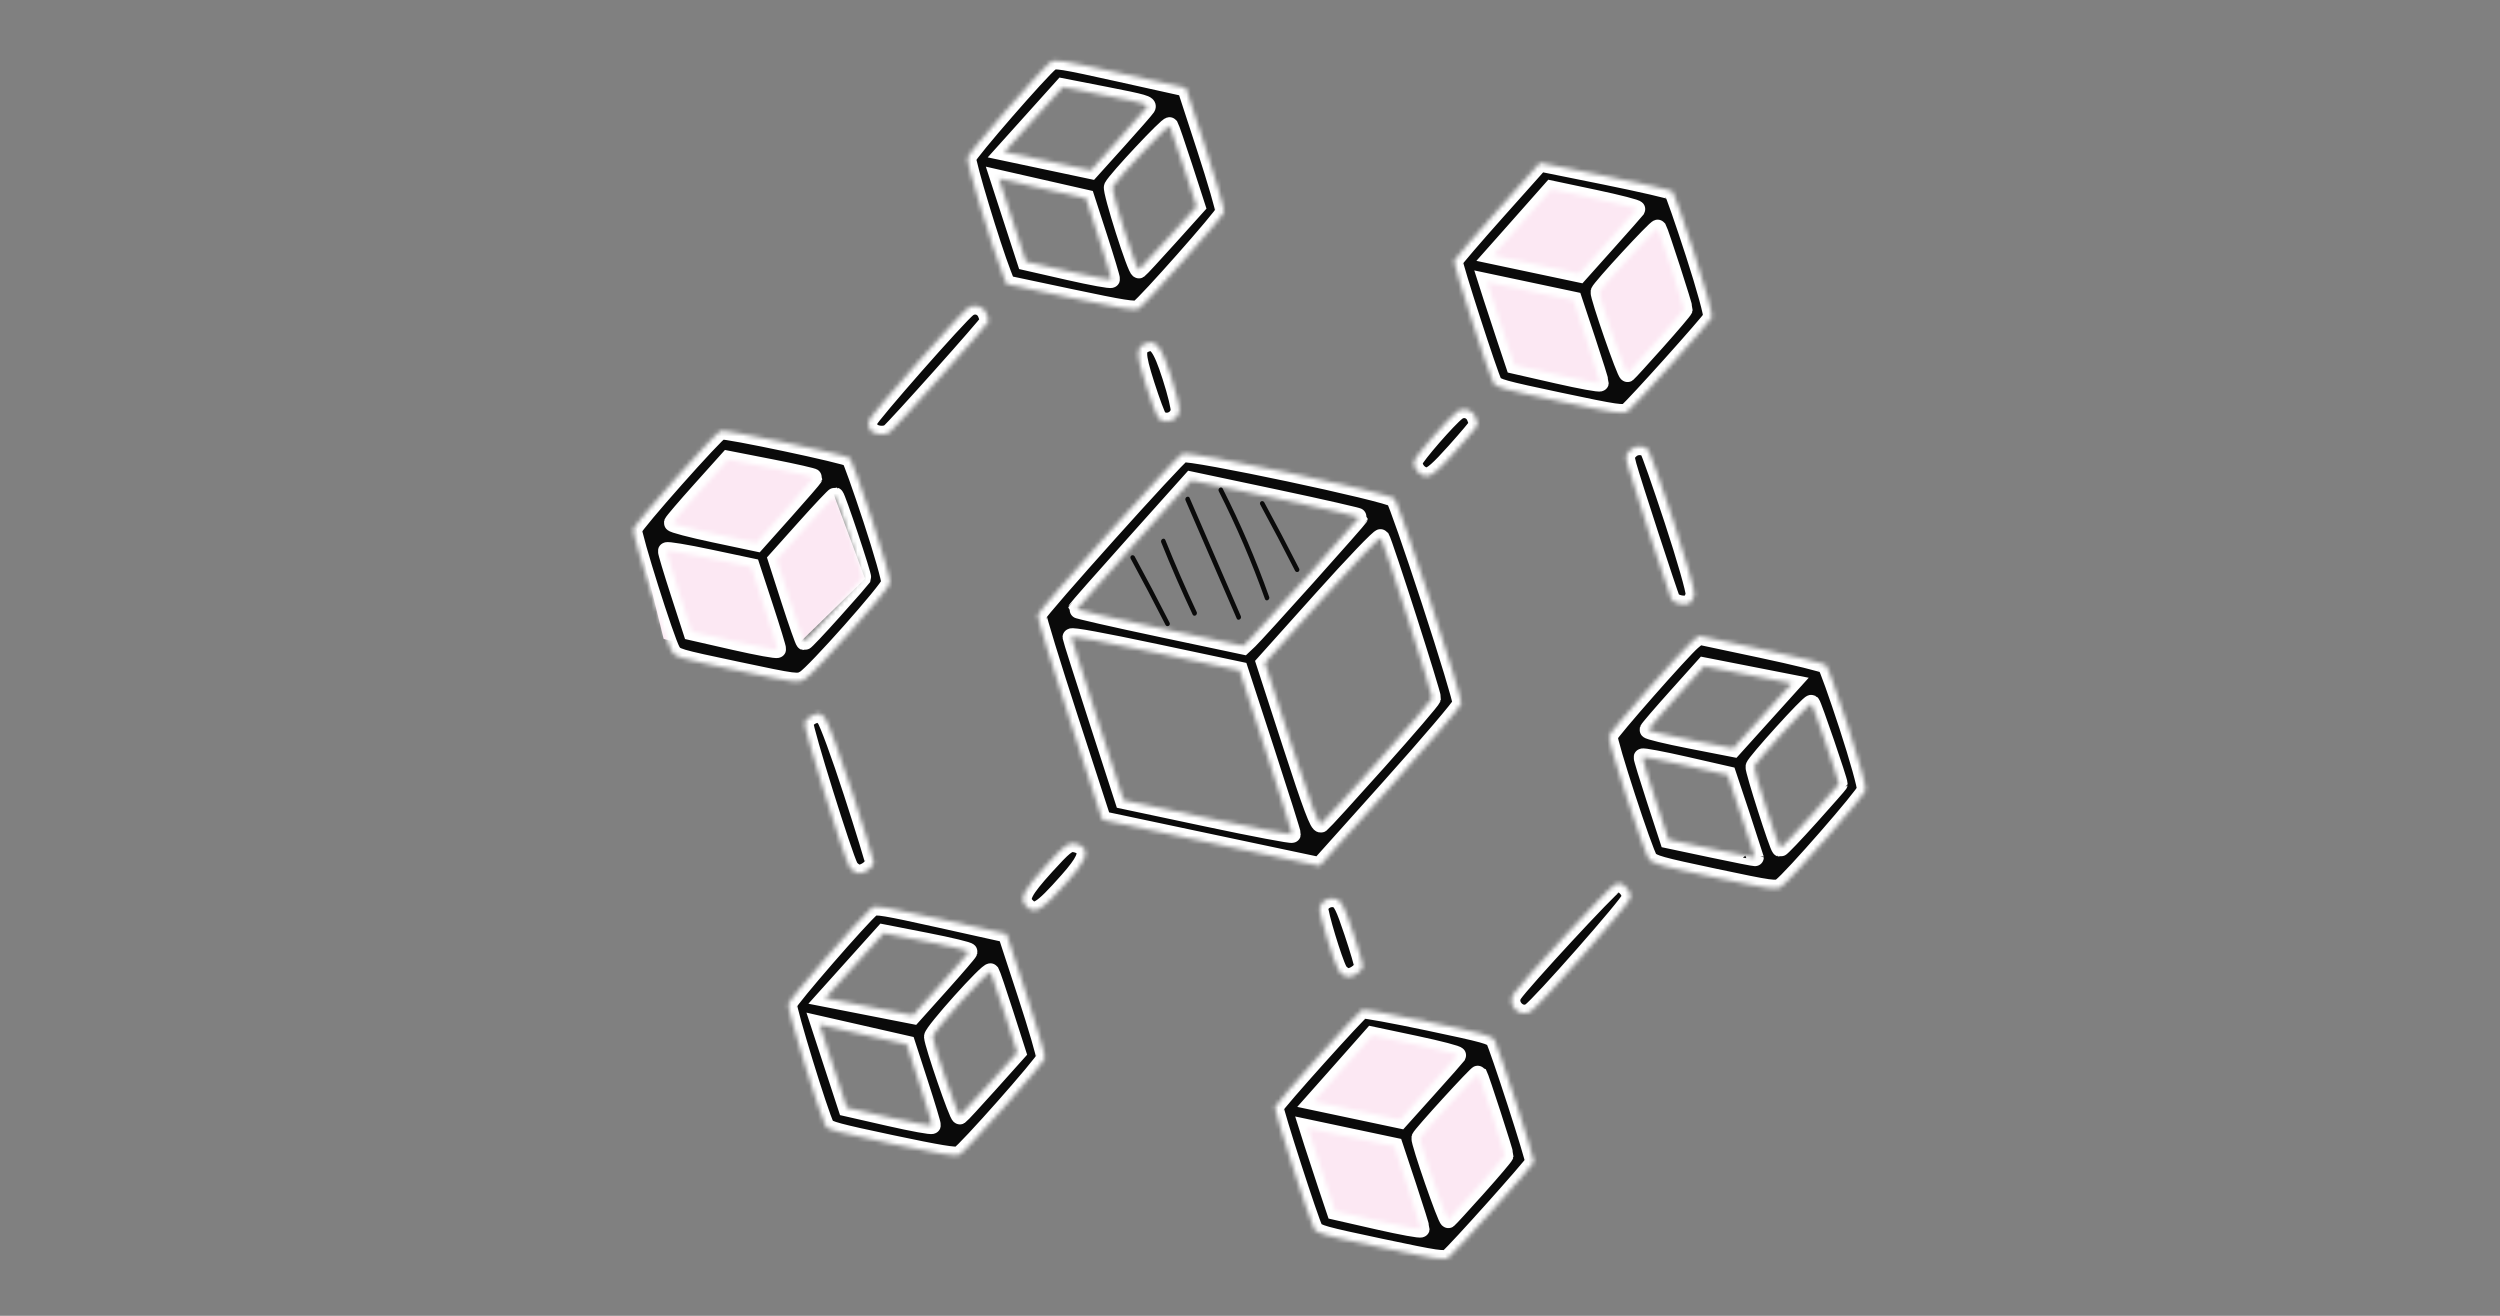 <svg width="570" height="300" viewBox="0 0 570 300" fill="none" xmlns="http://www.w3.org/2000/svg">
<rect x="0" y="0" width="570" height="300" fill="#808080" stroke="none"/>
<g clip-path="url(#clip0_815_6097)">
<path d="M346.589 263.162L338.936 240.815L314.447 232.856L293.018 253.672L302.202 279.08L328.834 283.978L346.589 263.162Z" fill="#FCE8F3"/>
<path d="M341.695 85.78L368.953 90.924L387.166 72.485L378.968 46.503L352.181 40.027L334.719 61.43L341.695 85.78Z" fill="#FCE8F3"/>
<path d="M197.246 131.962L187.873 106.764L165.671 100.917L145.161 120.735L151.321 145.696L177.136 151.529L197.246 131.962Z" fill="#FCE8F3"/>
<mask id="path-2-inside-1_815_6097" fill="white">
<path fill-rule="evenodd" clip-rule="evenodd" d="M421.304 165.539C418.927 158.25 416.687 151.997 416.327 151.645C415.966 151.293 409.294 149.65 401.5 147.995L387.328 144.985L385.843 146.227C383.511 148.176 367.033 166.901 366.837 167.823C366.581 169.033 374.859 194.428 375.974 195.855C376.821 196.939 378.394 197.378 390.914 200.029C404.043 202.809 404.981 202.939 406.12 202.132C408.397 200.517 425.099 181.381 425.362 180.085C425.507 179.375 423.68 172.829 421.304 165.539ZM412.751 186.188C409.161 190.184 406.078 193.413 405.897 193.362C405.457 193.24 399.805 175.549 399.965 174.794C400.172 173.815 412.54 160.167 412.996 160.414C413.321 160.589 419.293 178.034 419.278 178.764C419.277 178.851 416.339 182.192 412.751 186.188ZM385.45 168.711C380.09 167.663 375.751 166.614 375.807 166.381C375.864 166.147 378.749 162.789 382.218 158.918L388.525 151.88L398.541 153.844L408.555 155.807L401.876 163.212L395.197 170.618L385.45 168.711ZM390.281 193.543L380.397 191.45L377.391 182.243C375.737 177.18 374.42 172.867 374.464 172.659C374.508 172.451 378.905 173.276 384.235 174.491L393.927 176.701L397.032 186.021C398.74 191.147 400.144 195.408 400.152 195.488C400.159 195.569 395.717 194.694 390.281 193.543ZM381.461 118.622C378.653 110.087 376.117 102.862 375.824 102.567C374.743 101.478 372.813 101.514 371.677 102.644C370.607 103.708 370.567 103.972 371.151 106.142C372.054 109.496 380.564 135.615 381.071 136.586C381.611 137.619 384.203 138.185 385.254 137.501C385.695 137.213 386.171 136.339 386.31 135.559C386.45 134.779 384.267 127.157 381.461 118.622ZM370.772 202.352C369.711 201.283 369.433 201.214 368.167 201.716C367.006 202.177 346.877 223.924 345.083 226.658C343.49 229.084 346.54 232.22 348.95 230.633C351.059 229.245 371.415 206.123 371.696 204.796C371.849 204.076 371.458 203.044 370.772 202.352ZM386.31 57.857C383.877 50.354 381.651 43.972 381.363 43.675C381.076 43.378 374.152 41.782 365.976 40.128L351.112 37.122L341.379 48.026C336.027 54.024 331.59 59.198 331.521 59.525C331.363 60.269 339.582 85.713 340.486 87.279C341.087 88.32 342.538 88.724 355.606 91.491C368.682 94.26 370.163 94.477 371.118 93.765C372.516 92.724 389.747 73.517 390.302 72.382C390.542 71.892 388.765 65.424 386.31 57.857ZM345.637 251.366C343.32 244.206 341.126 237.83 340.763 237.197C340.165 236.157 338.724 235.756 325.696 233.005C317.773 231.333 310.974 230.088 310.587 230.239C309.723 230.577 290.847 251.614 290.673 252.432C290.515 253.181 298.725 278.606 299.627 280.161C300.243 281.22 301.629 281.607 314.761 284.388C327.831 287.155 329.32 287.374 330.288 286.665C331.704 285.628 349.582 265.654 349.733 264.94C349.798 264.634 347.955 258.526 345.637 251.366ZM377.72 77.837C374.323 81.644 371.337 84.92 371.084 85.115C370.696 85.417 364.45 67.432 364.637 66.549C364.808 65.741 377.762 51.7 377.999 52.066C378.429 52.728 384.021 70.027 383.956 70.495C383.924 70.725 381.118 74.029 377.72 77.837ZM336.869 270.765C333.475 274.555 330.488 277.819 330.23 278.018C329.829 278.328 323.598 260.357 323.791 259.446C323.927 258.806 336.908 244.584 337.095 244.872C337.495 245.488 343.166 262.995 343.104 263.423C343.068 263.671 340.262 266.975 336.869 270.765ZM366.475 55.26L360.084 62.41L350.231 60.324L340.377 58.237L343.076 55.199C344.56 53.528 347.564 50.136 349.751 47.661L353.729 43.162L363.572 45.246C368.987 46.393 373.293 47.506 373.141 47.72C372.99 47.935 369.991 51.328 366.475 55.26ZM355.035 85.464L345.296 83.244L343.323 77.341C342.237 74.093 340.837 69.833 340.211 67.875L339.073 64.313L348.928 66.4L358.784 68.487L361.825 77.649C363.497 82.688 364.845 87.007 364.82 87.248C364.795 87.488 360.392 86.685 355.035 85.464ZM325.618 248.186L319.227 255.304L309.38 253.219L299.532 251.133L302.23 248.095C303.714 246.425 306.719 243.033 308.906 240.558L312.884 236.059L322.727 238.143C328.141 239.289 332.444 240.416 332.289 240.648C332.134 240.88 329.132 244.272 325.618 248.186ZM314.185 278.36L304.441 276.139L302.461 270.234C301.373 266.986 299.975 262.727 299.355 260.769L298.228 257.21L308.083 259.297L317.938 261.383L320.979 270.545C322.652 275.585 324 279.904 323.975 280.144C323.95 280.384 319.545 279.581 314.185 278.36ZM326.065 136.939C322.052 124.665 318.402 114.211 317.953 113.71C316.782 112.401 271.138 102.72 269.578 103.449C268.234 104.076 236.823 139.087 236.595 140.21C236.503 140.667 239.783 151.367 243.885 163.987L251.344 186.934L276.102 192.177L300.861 197.419L316.924 179.483C325.758 169.618 333.071 161.031 333.174 160.401C333.278 159.772 330.078 149.214 326.065 136.939ZM314.195 173.596C307.478 181.112 301.641 187.511 301.224 187.814C300.65 188.233 299.007 183.868 294.431 169.762L288.395 151.157L301.438 136.609C308.611 128.607 314.644 122.313 314.844 122.62C315.58 123.754 326.693 158.449 326.554 159.177C326.474 159.591 320.912 166.08 314.195 173.596ZM336.364 95.053C335.647 93.363 333.638 92.806 332.195 93.897C330.163 95.432 322.669 104.053 322.445 105.113C322.099 106.745 323.702 108.616 325.393 108.552C326.462 108.512 328.069 107.1 331.797 102.929C334.534 99.867 336.817 97.159 336.869 96.912C336.921 96.665 336.694 95.829 336.364 95.053ZM308.467 212.601C306.491 206.682 305.84 205.373 304.677 204.982C303.087 204.446 301.204 205.421 300.881 206.948C300.662 207.984 304.049 219.195 305.217 221.297C305.567 221.927 306.422 222.563 307.116 222.71C308.318 222.964 310.485 221.531 310.735 220.315C310.799 220.003 309.779 216.531 308.467 212.601ZM298.03 131.449C291.524 138.71 285.583 145.235 284.828 145.948L283.455 147.245L264.45 143.221C253.997 141.007 245.473 139.064 245.507 138.902C245.541 138.739 251.429 132.06 258.59 124.059L271.609 109.51L290.799 113.573C301.353 115.808 309.959 117.774 309.924 117.942C309.888 118.11 304.536 124.189 298.03 131.449ZM275.36 186.526L256.181 182.457L250.252 164.157C246.991 154.092 244.291 145.598 244.252 145.281C244.208 144.914 251.186 146.188 263.409 148.778L282.635 152.853L288.649 171.303C291.957 181.452 294.636 189.943 294.602 190.174C294.568 190.406 285.909 188.764 275.36 186.526ZM274.828 33.673L270.378 20.026L255.467 16.715C241.79 13.678 240.471 13.47 239.517 14.204C237.23 15.965 220.831 34.823 220.588 35.973C220.359 37.054 226.08 55.989 228.581 62.428L229.497 64.788L244.077 67.875C256.019 70.404 258.831 70.849 259.618 70.336C261.311 69.234 278.887 49.354 279.086 48.318C279.191 47.769 277.275 41.179 274.828 33.673ZM233.953 226.564L229.487 212.913L214.581 209.603C201.701 206.743 199.553 206.389 198.787 206.996C196.442 208.855 179.963 227.828 179.727 228.941C179.492 230.052 186.864 254.076 188.251 256.718C188.693 257.561 190.94 258.169 203.225 260.77C213.967 263.045 217.936 263.7 218.677 263.32C220.167 262.558 238.016 242.386 238.233 241.22C238.335 240.667 236.409 234.071 233.953 226.564ZM266.975 85.839C264.772 79.02 263.588 77.428 261.342 78.26C258.992 79.129 258.982 80.571 261.275 87.747C262.502 91.587 263.776 94.993 264.106 95.316C265.69 96.868 268.455 95.956 268.896 93.735C269.028 93.071 268.163 89.518 266.975 85.839ZM247.007 193.263C246.647 192.808 245.652 192.371 244.795 192.291C243.475 192.169 242.507 192.955 238.404 197.476C233.349 203.047 232.43 204.85 233.842 206.427C235.871 208.694 237.254 207.888 243.563 200.761C247.23 196.618 248.122 194.675 247.007 193.263ZM259.691 61.482C259.114 61.874 253.254 43.447 253.685 42.597C254.535 40.918 266.398 28.261 266.697 28.715C266.885 29.001 268.342 33.253 269.934 38.163L272.828 47.089L266.488 54.13C263 58.003 259.942 61.312 259.691 61.482ZM218.863 254.372C218.451 254.637 212.768 238.149 212.66 236.374C212.595 235.313 225.45 220.986 225.877 221.644C226.08 221.956 227.528 226.215 229.094 231.105L231.942 239.998L225.636 247.036C222.167 250.907 219.119 254.208 218.863 254.372ZM254.83 32.063L248.731 38.831L238.857 36.74L228.983 34.649L235.633 27.251L242.284 19.852L252.122 21.777C260.868 23.489 261.903 23.791 261.444 24.499C261.16 24.937 258.184 28.341 254.83 32.063ZM243.591 61.866L233.904 59.657L230.825 50.186L227.746 40.714L237.682 42.976L247.618 45.237L250.531 54.227C252.133 59.172 253.406 63.41 253.36 63.646C253.315 63.882 248.918 63.081 243.591 61.866ZM214.472 224.46L208.165 231.498L198.152 229.535L188.138 227.572L194.796 220.162L201.454 212.752L211.22 214.662C216.591 215.713 220.939 216.764 220.883 216.997C220.826 217.231 217.941 220.589 214.472 224.46ZM202.749 254.764L193.066 252.556L189.962 243.079L186.858 233.601L196.809 235.866L206.76 238.13L209.674 247.121C211.276 252.066 212.552 256.305 212.51 256.542C212.467 256.778 208.075 255.978 202.749 254.764ZM224.867 71.444C224.149 69.753 222.145 69.198 220.683 70.285C218.546 71.872 198.312 94.87 198.078 95.978C197.944 96.607 198.07 97.484 198.357 97.926C199.127 99.11 201.646 99.465 202.831 98.555C204.157 97.539 225.239 73.928 225.368 73.315C225.422 73.062 225.196 72.219 224.867 71.444ZM194.3 180.63C191.535 172.104 188.751 164.523 188.113 163.784C187.019 162.515 186.865 162.475 185.346 163.067C184.447 163.418 183.628 164.218 183.487 164.884C183.246 166.023 192.374 195.315 193.709 197.685C194.065 198.316 194.924 198.953 195.618 199.1C196.826 199.356 199.005 197.907 199.224 196.703C199.281 196.389 197.065 189.156 194.3 180.63ZM198.761 118.356C196.35 111.027 194.118 104.776 193.802 104.466C193.052 103.731 165.307 97.856 164.323 98.224C163.086 98.687 144.664 119.445 144.405 120.668C144.149 121.88 151.732 145.931 153.143 148.382C153.985 149.843 154.178 149.901 167.944 152.816C181.642 155.716 181.921 155.752 183.501 154.811C185.758 153.466 202.625 134.454 202.91 132.933C203.039 132.246 201.172 125.686 198.761 118.356ZM190.106 139.188C186.591 143.12 183.58 146.309 183.415 146.274C183.251 146.238 181.764 142.016 180.112 136.892L177.108 127.573L183.611 120.308C187.188 116.312 190.248 113.071 190.411 113.106C190.772 113.183 196.852 131.381 196.645 131.766C196.564 131.916 193.622 135.256 190.106 139.188ZM178.984 116.477L172.495 123.75L162.88 121.714C157.593 120.594 153.31 119.469 153.364 119.213C153.418 118.958 156.286 115.602 159.736 111.756L166.011 104.763L175.806 106.68C181.194 107.734 185.573 108.733 185.537 108.9C185.502 109.068 182.553 112.477 178.984 116.477ZM167.449 146.227L157.734 144.012L154.824 135.037C153.224 130.1 151.955 125.868 152.005 125.633C152.055 125.397 156.417 126.12 161.699 127.239L171.303 129.272L174.307 138.426C175.959 143.461 177.277 147.774 177.237 148.011C177.197 148.248 172.793 147.445 167.449 146.227Z"/>
</mask>
<path fill-rule="evenodd" clip-rule="evenodd" d="M421.304 165.539C418.927 158.25 416.687 151.997 416.327 151.645C415.966 151.293 409.294 149.65 401.5 147.995L387.328 144.985L385.843 146.227C383.511 148.176 367.033 166.901 366.837 167.823C366.581 169.033 374.859 194.428 375.974 195.855C376.821 196.939 378.394 197.378 390.914 200.029C404.043 202.809 404.981 202.939 406.12 202.132C408.397 200.517 425.099 181.381 425.362 180.085C425.507 179.375 423.68 172.829 421.304 165.539ZM412.751 186.188C409.161 190.184 406.078 193.413 405.897 193.362C405.457 193.24 399.805 175.549 399.965 174.794C400.172 173.815 412.54 160.167 412.996 160.414C413.321 160.589 419.293 178.034 419.278 178.764C419.277 178.851 416.339 182.192 412.751 186.188ZM385.45 168.711C380.09 167.663 375.751 166.614 375.807 166.381C375.864 166.147 378.749 162.789 382.218 158.918L388.525 151.88L398.541 153.844L408.555 155.807L401.876 163.212L395.197 170.618L385.45 168.711ZM390.281 193.543L380.397 191.45L377.391 182.243C375.737 177.18 374.42 172.867 374.464 172.659C374.508 172.451 378.905 173.276 384.235 174.491L393.927 176.701L397.032 186.021C398.74 191.147 400.144 195.408 400.152 195.488C400.159 195.569 395.717 194.694 390.281 193.543ZM381.461 118.622C378.653 110.087 376.117 102.862 375.824 102.567C374.743 101.478 372.813 101.514 371.677 102.644C370.607 103.708 370.567 103.972 371.151 106.142C372.054 109.496 380.564 135.615 381.071 136.586C381.611 137.619 384.203 138.185 385.254 137.501C385.695 137.213 386.171 136.339 386.31 135.559C386.45 134.779 384.267 127.157 381.461 118.622ZM370.772 202.352C369.711 201.283 369.433 201.214 368.167 201.716C367.006 202.177 346.877 223.924 345.083 226.658C343.49 229.084 346.54 232.22 348.95 230.633C351.059 229.245 371.415 206.123 371.696 204.796C371.849 204.076 371.458 203.044 370.772 202.352ZM386.31 57.857C383.877 50.354 381.651 43.972 381.363 43.675C381.076 43.378 374.152 41.782 365.976 40.128L351.112 37.122L341.379 48.026C336.027 54.024 331.59 59.198 331.521 59.525C331.363 60.269 339.582 85.713 340.486 87.279C341.087 88.32 342.538 88.724 355.606 91.491C368.682 94.26 370.163 94.477 371.118 93.765C372.516 92.724 389.747 73.517 390.302 72.382C390.542 71.892 388.765 65.424 386.31 57.857ZM345.637 251.366C343.32 244.206 341.126 237.83 340.763 237.197C340.165 236.157 338.724 235.756 325.696 233.005C317.773 231.333 310.974 230.088 310.587 230.239C309.723 230.577 290.847 251.614 290.673 252.432C290.515 253.181 298.725 278.606 299.627 280.161C300.243 281.22 301.629 281.607 314.761 284.388C327.831 287.155 329.32 287.374 330.288 286.665C331.704 285.628 349.582 265.654 349.733 264.94C349.798 264.634 347.955 258.526 345.637 251.366ZM377.72 77.837C374.323 81.644 371.337 84.92 371.084 85.115C370.696 85.417 364.45 67.432 364.637 66.549C364.808 65.741 377.762 51.7 377.999 52.066C378.429 52.728 384.021 70.027 383.956 70.495C383.924 70.725 381.118 74.029 377.72 77.837ZM336.869 270.765C333.475 274.555 330.488 277.819 330.23 278.018C329.829 278.328 323.598 260.357 323.791 259.446C323.927 258.806 336.908 244.584 337.095 244.872C337.495 245.488 343.166 262.995 343.104 263.423C343.068 263.671 340.262 266.975 336.869 270.765ZM366.475 55.26L360.084 62.41L350.231 60.324L340.377 58.237L343.076 55.199C344.56 53.528 347.564 50.136 349.751 47.661L353.729 43.162L363.572 45.246C368.987 46.393 373.293 47.506 373.141 47.72C372.99 47.935 369.991 51.328 366.475 55.26ZM355.035 85.464L345.296 83.244L343.323 77.341C342.237 74.093 340.837 69.833 340.211 67.875L339.073 64.313L348.928 66.4L358.784 68.487L361.825 77.649C363.497 82.688 364.845 87.007 364.82 87.248C364.795 87.488 360.392 86.685 355.035 85.464ZM325.618 248.186L319.227 255.304L309.38 253.219L299.532 251.133L302.23 248.095C303.714 246.425 306.719 243.033 308.906 240.558L312.884 236.059L322.727 238.143C328.141 239.289 332.444 240.416 332.289 240.648C332.134 240.88 329.132 244.272 325.618 248.186ZM314.185 278.36L304.441 276.139L302.461 270.234C301.373 266.986 299.975 262.727 299.355 260.769L298.228 257.21L308.083 259.297L317.938 261.383L320.979 270.545C322.652 275.585 324 279.904 323.975 280.144C323.95 280.384 319.545 279.581 314.185 278.36ZM326.065 136.939C322.052 124.665 318.402 114.211 317.953 113.71C316.782 112.401 271.138 102.72 269.578 103.449C268.234 104.076 236.823 139.087 236.595 140.21C236.503 140.667 239.783 151.367 243.885 163.987L251.344 186.934L276.102 192.177L300.861 197.419L316.924 179.483C325.758 169.618 333.071 161.031 333.174 160.401C333.278 159.772 330.078 149.214 326.065 136.939ZM314.195 173.596C307.478 181.112 301.641 187.511 301.224 187.814C300.65 188.233 299.007 183.868 294.431 169.762L288.395 151.157L301.438 136.609C308.611 128.607 314.644 122.313 314.844 122.62C315.58 123.754 326.693 158.449 326.554 159.177C326.474 159.591 320.912 166.08 314.195 173.596ZM336.364 95.053C335.647 93.363 333.638 92.806 332.195 93.897C330.163 95.432 322.669 104.053 322.445 105.113C322.099 106.745 323.702 108.616 325.393 108.552C326.462 108.512 328.069 107.1 331.797 102.929C334.534 99.867 336.817 97.159 336.869 96.912C336.921 96.665 336.694 95.829 336.364 95.053ZM308.467 212.601C306.491 206.682 305.84 205.373 304.677 204.982C303.087 204.446 301.204 205.421 300.881 206.948C300.662 207.984 304.049 219.195 305.217 221.297C305.567 221.927 306.422 222.563 307.116 222.71C308.318 222.964 310.485 221.531 310.735 220.315C310.799 220.003 309.779 216.531 308.467 212.601ZM298.03 131.449C291.524 138.71 285.583 145.235 284.828 145.948L283.455 147.245L264.45 143.221C253.997 141.007 245.473 139.064 245.507 138.902C245.541 138.739 251.429 132.06 258.59 124.059L271.609 109.51L290.799 113.573C301.353 115.808 309.959 117.774 309.924 117.942C309.888 118.11 304.536 124.189 298.03 131.449ZM275.36 186.526L256.181 182.457L250.252 164.157C246.991 154.092 244.291 145.598 244.252 145.281C244.208 144.914 251.186 146.188 263.409 148.778L282.635 152.853L288.649 171.303C291.957 181.452 294.636 189.943 294.602 190.174C294.568 190.406 285.909 188.764 275.36 186.526ZM274.828 33.673L270.378 20.026L255.467 16.715C241.79 13.678 240.471 13.47 239.517 14.204C237.23 15.965 220.831 34.823 220.588 35.973C220.359 37.054 226.08 55.989 228.581 62.428L229.497 64.788L244.077 67.875C256.019 70.404 258.831 70.849 259.618 70.336C261.311 69.234 278.887 49.354 279.086 48.318C279.191 47.769 277.275 41.179 274.828 33.673ZM233.953 226.564L229.487 212.913L214.581 209.603C201.701 206.743 199.553 206.389 198.787 206.996C196.442 208.855 179.963 227.828 179.727 228.941C179.492 230.052 186.864 254.076 188.251 256.718C188.693 257.561 190.94 258.169 203.225 260.77C213.967 263.045 217.936 263.7 218.677 263.32C220.167 262.558 238.016 242.386 238.233 241.22C238.335 240.667 236.409 234.071 233.953 226.564ZM266.975 85.839C264.772 79.02 263.588 77.428 261.342 78.26C258.992 79.129 258.982 80.571 261.275 87.747C262.502 91.587 263.776 94.993 264.106 95.316C265.69 96.868 268.455 95.956 268.896 93.735C269.028 93.071 268.163 89.518 266.975 85.839ZM247.007 193.263C246.647 192.808 245.652 192.371 244.795 192.291C243.475 192.169 242.507 192.955 238.404 197.476C233.349 203.047 232.43 204.85 233.842 206.427C235.871 208.694 237.254 207.888 243.563 200.761C247.23 196.618 248.122 194.675 247.007 193.263ZM259.691 61.482C259.114 61.874 253.254 43.447 253.685 42.597C254.535 40.918 266.398 28.261 266.697 28.715C266.885 29.001 268.342 33.253 269.934 38.163L272.828 47.089L266.488 54.13C263 58.003 259.942 61.312 259.691 61.482ZM218.863 254.372C218.451 254.637 212.768 238.149 212.66 236.374C212.595 235.313 225.45 220.986 225.877 221.644C226.08 221.956 227.528 226.215 229.094 231.105L231.942 239.998L225.636 247.036C222.167 250.907 219.119 254.208 218.863 254.372ZM254.83 32.063L248.731 38.831L238.857 36.74L228.983 34.649L235.633 27.251L242.284 19.852L252.122 21.777C260.868 23.489 261.903 23.791 261.444 24.499C261.16 24.937 258.184 28.341 254.83 32.063ZM243.591 61.866L233.904 59.657L230.825 50.186L227.746 40.714L237.682 42.976L247.618 45.237L250.531 54.227C252.133 59.172 253.406 63.41 253.36 63.646C253.315 63.882 248.918 63.081 243.591 61.866ZM214.472 224.46L208.165 231.498L198.152 229.535L188.138 227.572L194.796 220.162L201.454 212.752L211.22 214.662C216.591 215.713 220.939 216.764 220.883 216.997C220.826 217.231 217.941 220.589 214.472 224.46ZM202.749 254.764L193.066 252.556L189.962 243.079L186.858 233.601L196.809 235.866L206.76 238.13L209.674 247.121C211.276 252.066 212.552 256.305 212.51 256.542C212.467 256.778 208.075 255.978 202.749 254.764ZM224.867 71.444C224.149 69.753 222.145 69.198 220.683 70.285C218.546 71.872 198.312 94.87 198.078 95.978C197.944 96.607 198.07 97.484 198.357 97.926C199.127 99.11 201.646 99.465 202.831 98.555C204.157 97.539 225.239 73.928 225.368 73.315C225.422 73.062 225.196 72.219 224.867 71.444ZM194.3 180.63C191.535 172.104 188.751 164.523 188.113 163.784C187.019 162.515 186.865 162.475 185.346 163.067C184.447 163.418 183.628 164.218 183.487 164.884C183.246 166.023 192.374 195.315 193.709 197.685C194.065 198.316 194.924 198.953 195.618 199.1C196.826 199.356 199.005 197.907 199.224 196.703C199.281 196.389 197.065 189.156 194.3 180.63ZM198.761 118.356C196.35 111.027 194.118 104.776 193.802 104.466C193.052 103.731 165.307 97.856 164.323 98.224C163.086 98.687 144.664 119.445 144.405 120.668C144.149 121.88 151.732 145.931 153.143 148.382C153.985 149.843 154.178 149.901 167.944 152.816C181.642 155.716 181.921 155.752 183.501 154.811C185.758 153.466 202.625 134.454 202.91 132.933C203.039 132.246 201.172 125.686 198.761 118.356ZM190.106 139.188C186.591 143.12 183.58 146.309 183.415 146.274C183.251 146.238 181.764 142.016 180.112 136.892L177.108 127.573L183.611 120.308C187.188 116.312 190.248 113.071 190.411 113.106C190.772 113.183 196.852 131.381 196.645 131.766C196.564 131.916 193.622 135.256 190.106 139.188ZM178.984 116.477L172.495 123.75L162.88 121.714C157.593 120.594 153.31 119.469 153.364 119.213C153.418 118.958 156.286 115.602 159.736 111.756L166.011 104.763L175.806 106.68C181.194 107.734 185.573 108.733 185.537 108.9C185.502 109.068 182.553 112.477 178.984 116.477ZM167.449 146.227L157.734 144.012L154.824 135.037C153.224 130.1 151.955 125.868 152.005 125.633C152.055 125.397 156.417 126.12 161.699 127.239L171.303 129.272L174.307 138.426C175.959 143.461 177.277 147.774 177.237 148.011C177.197 148.248 172.793 147.445 167.449 146.227Z" fill="#0A0A0A" stroke="white" stroke-width="3.982" mask="url(#path-2-inside-1_815_6097)"/>
<path d="M287.298 114.599C287.339 114.483 287.419 114.38 287.53 114.311C287.773 114.179 288.09 114.269 288.241 114.519C290.962 119.511 293.643 124.619 296.214 129.667C296.339 129.929 296.229 130.239 295.987 130.371C295.725 130.496 295.408 130.406 295.283 130.144C292.712 125.096 290.044 120.014 287.322 115.021C287.26 114.89 287.25 114.734 287.298 114.599Z" fill="#0A0A0A"/>
<path d="M257.757 126.933C257.798 126.817 257.878 126.714 257.989 126.645C258.232 126.513 258.549 126.603 258.7 126.853C261.421 131.845 264.102 136.953 266.673 142.001C266.798 142.263 266.688 142.573 266.446 142.705C266.184 142.83 265.867 142.74 265.742 142.478C263.171 137.43 260.503 132.348 257.781 127.355C257.719 127.224 257.709 127.068 257.757 126.933Z" fill="#0A0A0A"/>
<path d="M277.851 111.529C277.898 111.407 277.982 111.296 278.087 111.239C278.339 111.068 278.641 111.143 278.772 111.391C282.793 119.297 286.368 127.609 289.376 136.103C289.481 136.365 289.336 136.685 289.074 136.829C288.811 136.973 288.525 136.858 288.42 136.595C285.415 128.147 281.869 119.868 277.877 111.994C277.795 111.831 277.796 111.671 277.851 111.529Z" fill="#0A0A0A"/>
<path d="M270.293 113.618C270.34 113.496 270.432 113.366 270.556 113.314C270.818 113.17 271.12 113.245 271.225 113.507L282.914 140.495C283.019 140.758 282.911 141.089 282.649 141.233C282.386 141.377 282.084 141.303 281.98 141.04L270.29 114.052C270.238 113.921 270.238 113.761 270.293 113.618Z" fill="#0A0A0A"/>
<path d="M264.755 123.208C264.802 123.086 264.894 122.956 265.026 122.884C265.288 122.739 265.582 122.834 265.687 123.097C267.918 128.643 270.338 134.182 272.857 139.57C272.97 139.812 272.862 140.143 272.61 140.313C272.366 140.463 272.064 140.389 271.933 140.141C269.395 134.747 266.983 129.188 264.742 123.616C264.708 123.49 264.7 123.35 264.755 123.208Z" fill="#0A0A0A"/>
</g>
<defs>
<clipPath id="clip0_815_6097">
<rect width="570" height="300" fill="white"/>
</clipPath>
</defs>
</svg>
